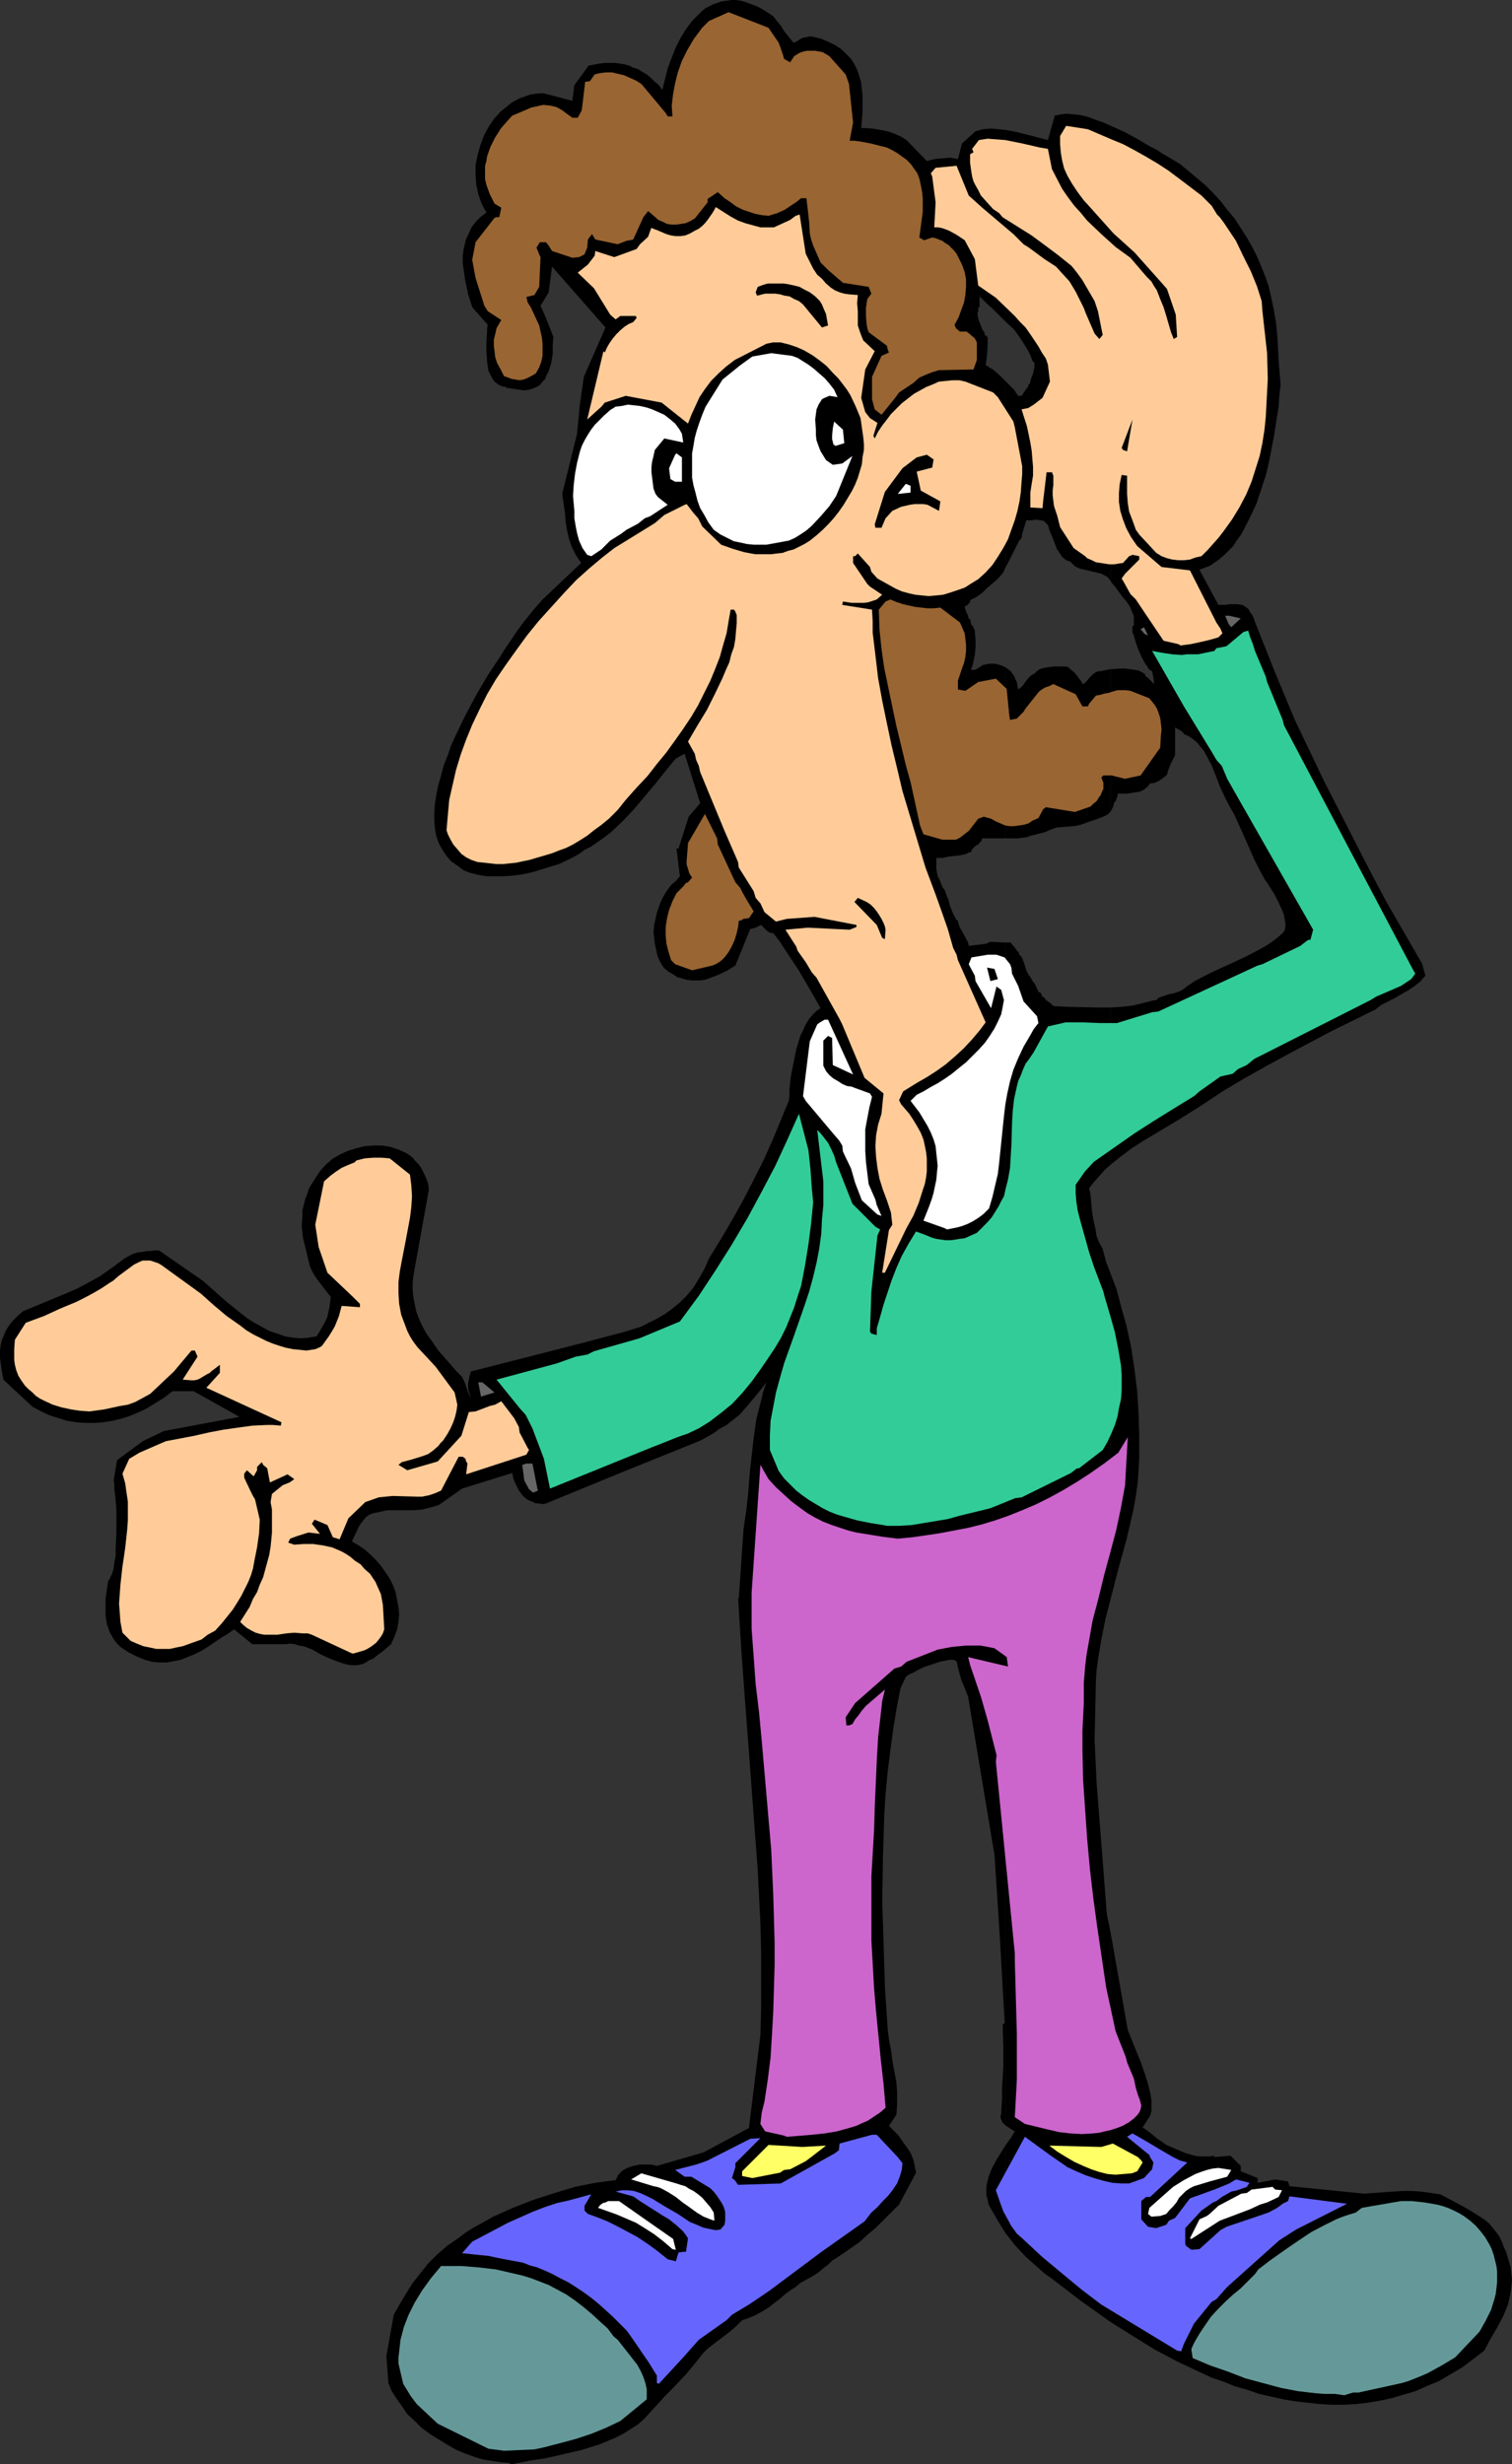 <?xml version="1.0" encoding="UTF-8" standalone="no"?>
<svg
   version="1.0"
   width="95.564mm"
   height="155.711mm"
   id="svg44"
   sodipodi:docname="Man Listening 2.wmf"
   xmlns:inkscape="http://www.inkscape.org/namespaces/inkscape"
   xmlns:sodipodi="http://sodipodi.sourceforge.net/DTD/sodipodi-0.dtd"
   xmlns="http://www.w3.org/2000/svg"
   xmlns:svg="http://www.w3.org/2000/svg">
  <rect width="100%" height="100%" fill="#333333" stroke="none"/>
  <sodipodi:namedview
     id="namedview44"
     pagecolor="#ffffff"
     bordercolor="#000000"
     borderopacity="0.25"
     inkscape:showpageshadow="2"
     inkscape:pageopacity="0.0"
     inkscape:pagecheckerboard="0"
     inkscape:deskcolor="#d1d1d1"
     inkscape:document-units="mm" />
  <defs
     id="defs1">
    <pattern
       id="WMFhbasepattern"
       patternUnits="userSpaceOnUse"
       width="6"
       height="6"
       x="0"
       y="0" />
  </defs>
  <path
     style="fill:#000000;fill-opacity:1;fill-rule:evenodd;stroke:none"
     d="m 265.356,461.827 v 92.753 l 5.171,3.232 5.171,3.232 5.495,2.909 5.495,2.585 2.747,1.293 2.909,0.97 2.747,1.131 2.909,0.808 2.747,0.97 2.909,0.646 2.909,0.646 2.909,0.485 2.909,0.323 2.909,0.323 2.909,0.162 h 2.747 l 2.909,-0.162 2.909,-0.323 2.909,-0.485 2.909,-0.646 2.747,-0.808 2.747,-0.808 2.909,-1.293 2.747,-1.131 2.747,-1.616 2.747,-1.616 2.586,-1.939 2.747,-2.101 1.454,-2.747 1.616,-2.747 1.454,-2.747 1.131,-2.747 0.323,-1.454 0.323,-1.454 0.162,-1.454 0.162,-1.454 -0.162,-1.454 -0.162,-1.616 -0.485,-1.616 -0.485,-1.778 -0.646,-1.454 -0.485,-1.293 -0.646,-1.293 -0.808,-1.131 -0.808,-0.97 -0.808,-0.97 -0.97,-0.808 -0.97,-0.646 -2.262,-1.454 -2.262,-1.293 -2.424,-1.293 -2.747,-1.454 -2.262,-0.323 -2.262,-0.323 -2.262,-0.162 h -2.262 l -4.525,0.323 -4.687,0.323 -17.777,-1.778 -0.323,-1.131 -3.071,-0.485 -4.202,0.808 v -1.131 l -4.04,-1.616 v -1.293 l -2.424,-2.424 -3.879,0.323 v -0.323 l -1.131,0.162 h -1.293 -1.131 l -1.131,-0.162 -2.262,-0.646 -2.262,-0.97 -2.262,-0.97 -2.101,-1.454 -1.778,-1.454 -1.778,-1.293 1.778,-2.747 0.323,-1.131 v -1.293 -1.131 l -0.162,-1.293 -0.646,-2.747 -0.808,-2.585 -0.97,-2.747 -1.131,-2.747 -0.97,-2.424 -0.97,-2.424 z"
     id="path1" />
  <path
     style="fill:#000000;fill-opacity:1;fill-rule:evenodd;stroke:none"
     d="m 265.356,304.276 v 77.402 l 1.778,-6.948 1.939,-6.948 1.616,-6.948 0.646,-3.555 0.485,-3.555 0.323,-5.333 v -5.333 l -0.162,-5.494 -0.323,-5.171 -0.646,-5.333 -0.808,-5.332 -1.131,-5.171 -1.454,-5.171 -0.485,-1.939 -0.485,-1.778 -0.646,-1.616 z"
     id="path2" />
  <path
     style="fill:#000000;fill-opacity:1;fill-rule:evenodd;stroke:none"
     d="m 265.356,240.609 v 37.489 l 2.424,-1.939 2.586,-1.939 2.747,-1.778 2.747,-1.616 5.656,-3.393 2.586,-1.616 2.586,-1.616 5.333,-3.555 5.171,-3.07 5.171,-2.909 5.333,-2.909 10.343,-5.494 10.504,-5.171 1.454,-1.131 1.616,-0.808 1.616,-0.808 1.616,-0.97 1.454,-0.808 1.454,-0.97 1.454,-1.131 1.293,-1.454 -0.808,-2.909 -4.202,-7.272 -4.202,-7.272 -3.879,-7.272 -3.717,-7.272 -3.717,-7.272 -3.717,-7.272 -6.949,-14.543 -4.848,-11.635 -4.687,-11.796 -0.323,-0.97 -0.323,-0.646 -0.485,-0.646 -0.323,-0.646 -0.323,-0.323 -0.485,-0.323 -0.485,-0.323 -0.323,-0.162 -1.131,-0.162 h -1.293 -0.646 l -0.808,0.162 h -1.778 l -4.525,-8.403 1.293,-0.485 1.293,-0.485 1.131,-0.808 1.131,-0.808 1.131,-0.97 1.131,-1.131 0.97,-0.97 0.808,-1.293 0.97,-1.293 0.808,-1.454 1.454,-2.909 1.454,-3.07 1.131,-3.393 1.131,-3.393 0.808,-3.393 0.646,-3.393 0.646,-3.393 0.485,-3.232 0.485,-2.909 0.162,-2.747 0.162,-1.293 0.162,-1.293 -0.485,-5.979 -0.323,-5.979 -0.323,-3.07 -0.485,-2.909 -0.646,-3.07 -0.646,-2.747 -0.808,-2.262 -0.97,-2.424 -0.97,-2.262 -1.131,-2.262 -1.293,-2.262 -1.454,-2.262 -1.454,-2.262 -1.778,-2.101 -1.616,-2.101 -1.778,-1.939 -1.778,-1.778 -2.101,-1.778 -1.939,-1.616 -1.939,-1.616 -2.101,-1.293 -2.262,-1.293 -1.131,-0.808 -1.293,-0.646 -1.454,-0.808 -1.616,-0.97 -3.232,-1.778 -3.555,-1.616 V 138.807 l 0.162,0.323 0.97,1.131 0.808,1.131 0.97,1.293 0.97,1.131 0.808,1.293 0.485,1.293 0.323,0.646 v 0.808 0.808 0.808 h -0.323 v 0.323 0.646 0.646 l 0.323,0.646 0.485,1.778 0.646,1.778 0.808,1.778 0.808,1.454 0.485,0.646 0.323,0.646 0.485,0.323 0.323,0.162 0.323,1.616 0.162,1.454 -0.485,-0.485 -0.485,-0.485 -0.646,-0.646 -0.162,-0.162 h -0.323 v -0.485 l -0.646,-0.485 -0.97,-0.485 -0.97,-0.162 -1.131,-0.162 -1.131,-0.162 h -1.131 l -2.262,0.162 v 33.934 l 0.485,-0.97 0.162,-0.485 0.162,-0.646 0.323,-0.323 0.323,-0.808 0.162,-0.485 v -0.485 h 2.101 l 1.131,-0.162 0.97,-0.162 1.131,-0.162 0.97,-0.485 0.808,-0.646 0.646,-0.808 1.131,-0.162 0.97,-0.485 0.97,-0.646 0.97,-0.808 0.162,-0.646 0.162,-0.485 0.485,-1.293 0.323,-0.646 0.323,-0.646 0.485,-0.97 v -6.625 l 0.162,0.162 0.323,0.162 0.646,0.323 0.646,0.485 0.162,0.162 0.162,0.323 1.131,0.485 0.97,0.646 0.97,0.808 0.808,0.97 0.808,0.97 0.646,1.131 1.293,2.424 0.97,2.424 0.97,2.585 1.131,2.424 0.485,0.97 0.485,0.97 1.293,2.262 0.97,2.101 1.939,4.363 1.939,4.363 1.131,2.262 1.131,2.101 0.162,0.323 0.323,0.485 0.485,0.646 0.485,0.808 1.131,1.778 0.97,1.939 0.97,2.101 0.323,0.97 0.162,0.97 0.162,0.97 v 0.808 l -0.162,0.808 -0.485,0.646 -1.293,1.131 -1.293,0.97 -1.454,0.97 -1.454,0.808 -3.071,1.616 -3.071,1.454 -3.232,1.454 -3.071,1.454 -3.071,1.616 -1.454,0.97 -1.293,0.97 -0.162,0.162 -0.323,0.162 -0.808,0.323 -0.97,0.323 -0.97,0.162 -0.97,0.323 -0.97,0.323 -0.808,0.323 -0.162,0.162 -0.162,0.323 h -0.485 l -2.586,0.646 -2.586,0.646 -2.747,0.323 z"
     id="path3" />
  <path
     style="fill:#000000;fill-opacity:1;fill-rule:evenodd;stroke:none"
     d="M 265.356,138.807 V 30.056 l -1.778,-0.808 -1.939,-0.646 -1.616,-0.646 -1.939,-0.485 -1.616,-0.162 -1.616,-0.162 -1.454,0.162 -1.454,0.323 -1.616,5.817 -5.01,-1.293 -2.586,-0.646 -2.586,-0.485 v 45.73 l 2.101,1.939 1.616,2.262 0.808,1.293 0.808,1.293 0.646,1.293 0.646,1.616 h 0.323 v 0.646 0.646 l -0.323,1.454 -0.485,1.293 -0.162,0.646 -0.162,0.646 h -0.323 v 0.646 h -0.162 l -1.454,2.101 h -0.97 v -0.323 l -0.323,-0.323 -0.162,-0.323 -0.323,-0.485 -0.97,-0.97 -1.131,-1.131 v 44.599 l 0.97,-1.778 1.778,-3.555 0.485,-0.97 0.646,-0.808 0.162,-0.97 0.323,-1.131 0.646,-2.101 h 0.97 l 1.616,-0.162 0.808,0.162 0.808,0.162 0.485,0.485 0.485,0.485 0.162,0.485 0.162,0.646 v 0 l 0.323,0.808 0.485,1.131 0.97,2.585 0.646,0.97 0.646,0.97 0.97,0.808 0.485,0.162 0.485,0.162 0.485,0.485 0.485,0.485 0.485,0.323 0.646,0.323 1.293,0.323 2.747,0.646 1.293,0.323 0.646,0.323 0.646,0.323 0.485,0.485 z"
     id="path4" />
  <path
     style="fill:#000000;fill-opacity:1;fill-rule:evenodd;stroke:none"
     d="m 265.356,193.748 v -33.934 l -1.778,0.323 -0.646,0.162 h -0.646 l -0.646,0.323 -0.485,0.323 -0.808,0.808 -0.808,0.97 -0.485,0.485 -0.485,0.162 -0.162,-0.485 -0.485,-0.646 -0.485,-0.646 -0.485,-0.646 -0.646,-0.646 -0.646,-0.485 -0.485,-0.485 -0.485,-0.162 h -1.778 -1.131 l -1.131,0.162 -1.293,0.162 -0.97,0.323 -0.323,0.162 -0.323,0.323 -0.323,0.162 -0.162,0.323 -0.646,0.323 -0.646,0.485 -0.808,0.97 -0.808,1.131 -0.485,0.485 -0.646,0.485 -0.162,-0.97 -0.162,-0.808 -0.323,-0.646 -0.323,-0.808 -0.485,-0.646 -0.323,-0.485 -0.646,-0.485 -0.646,-0.485 v 40.883 h 2.909 l 1.293,-0.162 1.293,-0.162 v -0.162 l 2.586,-0.646 1.293,-0.323 1.131,-0.485 0.808,-0.323 0.97,-0.323 1.939,-0.162 2.101,-0.162 0.97,-0.162 1.131,-0.323 v 0 l 1.778,-0.646 1.939,-0.646 0.808,-0.323 0.808,-0.323 0.808,-0.485 z"
     id="path5" />
  <path
     style="fill:#000000;fill-opacity:1;fill-rule:evenodd;stroke:none"
     d="m 265.356,278.098 v -37.489 h -3.394 l -6.949,-0.162 -3.232,-0.162 -0.485,-0.323 -0.485,-0.485 -0.97,-0.646 -0.162,-0.323 -0.162,-0.162 -0.323,-0.323 h -0.323 v -0.485 l -0.323,-0.485 -0.485,-0.162 -0.485,-1.131 -0.485,-0.97 -0.323,-0.323 -0.646,-1.131 -0.162,-0.323 h -0.162 l -0.323,-0.646 -0.323,-0.646 -0.485,-1.616 -0.485,-1.293 -0.323,-0.485 -0.485,-0.485 v -0.485 l -0.162,-0.162 h -0.323 v -0.323 l -0.323,-0.323 -0.323,-0.485 -0.485,-0.485 -0.323,-0.485 h -1.293 V 507.558 l 0.97,0.646 1.293,0.808 -0.97,1.616 -1.293,1.778 v 20.845 l 2.424,3.07 2.586,2.747 1.454,1.293 1.454,1.293 1.454,1.293 1.616,1.131 3.394,2.585 3.555,2.747 7.272,5.171 v -92.753 l -0.97,-4.848 -0.808,-10.503 -0.808,-10.342 -0.808,-10.342 -0.485,-10.342 0.162,-6.948 0.162,-7.272 0.162,-2.424 0.323,-2.424 0.808,-4.848 0.97,-4.848 1.293,-5.009 v -77.402 l -1.131,-2.909 -0.808,-3.07 -0.323,-0.646 -0.485,-0.808 -0.646,-1.616 -0.323,-1.939 -0.485,-2.101 -0.323,-2.101 -0.162,-1.939 -0.162,-1.778 -0.323,-1.616 1.131,-1.454 1.293,-1.454 1.293,-1.454 z"
     id="path6" />
  <path
     style="fill:#000000;fill-opacity:1;fill-rule:evenodd;stroke:none"
     d="M 240.146,76.756 V 31.025 l -1.616,-0.162 -1.778,-0.162 -1.939,0.162 -1.778,0.485 -3.232,2.909 -0.97,3.717 -1.939,-0.323 -1.778,0.162 -1.778,0.162 -1.939,0.485 -4.848,-5.009 -1.293,-0.808 -1.454,-0.646 -1.293,-0.485 -1.293,-0.323 -2.747,-0.485 -2.747,-0.162 0.162,-1.939 0.162,-1.939 v -1.939 -1.778 l -0.162,-1.616 -0.162,-1.616 -0.485,-1.616 -0.485,-1.454 -0.646,-1.293 -0.808,-1.293 -1.131,-1.131 -1.131,-1.131 -1.454,-0.97 -1.616,-0.808 -1.939,-0.808 -2.101,-0.485 h -0.646 l -0.646,0.162 -0.97,0.162 -0.808,0.485 -0.485,0.323 -0.646,0.323 h -0.162 L 189.24,9.857 188.755,9.211 188.109,8.403 187.301,7.433 186.654,6.302 185.846,5.333 185.2,4.525 184.715,3.878 183.261,2.909 181.968,2.101 180.675,1.454 179.382,0.97 178.089,0.485 176.958,0.162 175.665,0 h -0.97 l -1.131,0.162 -1.131,0.162 -0.97,0.323 -0.97,0.323 -0.97,0.485 -0.97,0.485 -0.808,0.646 -0.808,0.808 -1.616,1.616 -1.454,1.939 -1.293,2.101 -1.131,2.262 -0.97,2.424 -0.97,2.585 -0.646,2.585 -0.646,2.585 -0.808,-1.131 -1.131,-0.97 -0.808,-0.808 -0.97,-0.808 -1.131,-0.646 -0.97,-0.646 -1.131,-0.323 -0.97,-0.485 -1.131,-0.323 -1.131,-0.162 -1.131,-0.162 h -2.424 l -1.293,0.162 -2.586,0.485 -3.394,4.686 -0.485,3.717 -6.787,-1.778 h -1.131 l -1.293,0.162 -0.97,0.162 -1.293,0.485 -0.97,0.323 -0.97,0.485 -1.131,0.646 -0.808,0.646 -1.778,1.454 -1.616,1.778 -1.293,1.939 -1.131,2.101 -0.808,2.262 -0.646,2.262 -0.485,2.424 V 41.852 l 0.162,2.262 0.485,2.262 0.808,2.262 0.485,0.97 0.646,1.131 -1.454,1.131 -1.131,1.131 -0.97,1.293 -0.646,1.454 -0.646,1.293 -0.323,1.293 -0.323,1.454 -0.162,1.454 v 1.454 l 0.162,1.454 0.485,3.07 0.646,3.07 0.97,3.07 3.717,4.201 -0.162,0.808 v 0.97 l -0.162,2.262 v 2.262 l 0.162,2.424 0.162,1.293 0.162,0.97 0.485,0.97 0.485,0.97 0.485,0.646 0.808,0.646 0.97,0.485 1.131,0.162 -0.323,0.162 4.525,0.646 1.131,-0.162 0.97,-0.323 0.808,-0.323 0.808,-0.485 0.646,-0.808 0.646,-0.646 0.323,-0.97 0.485,-0.808 0.646,-2.101 0.323,-2.101 V 82.411 l 0.162,-1.939 -1.454,-3.717 -0.808,-1.939 -0.808,-1.778 1.939,-3.232 0.808,-6.14 12.767,14.543 -5.171,11.796 -0.97,6.787 -0.646,6.787 -3.555,14.382 0.646,4.363 0.162,2.101 0.323,2.101 0.485,2.101 0.646,1.939 0.97,1.939 0.646,0.97 0.646,0.97 -9.212,8.726 -1.131,1.293 -1.131,1.293 -1.293,1.616 -1.293,1.616 -1.293,1.778 -1.293,1.939 -1.454,2.101 -1.293,2.101 -2.909,4.363 -2.747,4.686 -2.586,4.848 -2.262,4.686 -1.131,2.424 -0.808,2.424 -0.97,2.424 -0.646,2.424 -0.646,2.262 -0.485,2.262 -0.323,2.101 -0.162,2.262 v 1.939 l 0.162,1.939 0.323,1.778 0.646,1.778 0.808,1.454 0.97,1.454 1.131,1.293 1.616,1.131 1.293,0.97 1.616,0.646 1.939,0.485 1.939,0.323 h 2.101 2.101 l 2.262,-0.162 2.262,-0.323 2.262,-0.485 2.101,-0.646 2.101,-0.646 2.101,-0.646 1.778,-0.808 1.616,-0.808 1.454,-0.808 1.293,-0.97 1.616,-0.808 1.616,-1.131 1.616,-1.131 1.454,-1.131 2.909,-2.747 2.586,-2.747 2.586,-3.07 2.586,-3.07 2.424,-3.07 2.424,-2.909 2.101,-1.131 3.717,11.796 -2.747,3.232 -2.424,7.595 h -0.485 l 0.808,6.625 -0.97,1.131 -1.131,0.97 -0.97,1.293 -0.808,1.293 -0.646,1.293 -0.485,1.293 -0.485,1.454 -0.323,1.454 -0.323,1.454 -0.162,1.616 0.162,1.454 0.162,1.454 0.323,1.454 0.323,1.454 0.646,1.454 0.808,1.293 1.131,0.97 1.131,0.646 0.97,0.646 1.131,0.323 1.131,0.323 1.131,0.162 h 0.97 1.131 l 1.131,-0.162 0.97,-0.323 2.101,-0.808 2.101,-0.97 2.101,-1.293 3.555,-8.726 0.646,-0.162 0.646,-0.162 0.646,-0.323 0.646,-0.323 0.646,0.646 0.646,0.646 0.646,0.485 0.485,0.162 h 0.485 l 1.616,2.101 1.454,2.262 2.909,4.363 2.747,4.686 1.293,2.262 1.293,2.262 -0.97,0.646 -0.97,0.97 -0.808,0.97 -0.808,1.293 -0.646,1.454 -0.646,1.293 -0.485,1.616 -0.485,1.616 -0.646,3.232 -0.646,3.232 -0.323,3.07 v 1.454 l -0.162,1.293 -1.939,4.686 -1.939,4.686 -2.101,4.686 -2.262,4.525 -2.424,4.686 -2.586,4.686 -2.747,4.686 -3.071,5.009 -1.131,2.585 -1.293,2.262 -1.293,2.101 -1.616,1.939 -1.616,1.616 -1.778,1.454 -1.778,1.293 -1.939,1.131 -1.939,0.97 -1.939,0.97 -2.101,0.646 -2.101,0.646 -4.363,1.131 -4.202,1.131 -27.796,7.11 -0.323,1.131 -0.162,0.808 -0.162,0.808 v 0.646 0.646 l 0.162,0.808 0.323,0.808 0.162,1.293 -0.162,-0.97 -0.485,-0.97 -0.646,-1.939 -0.323,-0.808 -0.485,-0.97 -0.646,-0.646 -0.646,-0.646 -2.101,-2.424 -2.262,-2.585 -1.778,-2.585 -0.97,-1.293 -0.808,-1.454 -0.646,-1.293 -0.646,-1.454 -0.485,-1.454 -0.323,-1.616 -0.323,-1.616 -0.162,-1.616 v -1.778 l 0.162,-1.616 3.717,-20.684 -0.162,-1.293 -0.323,-0.97 -0.485,-1.131 -0.485,-0.97 -0.485,-0.97 -0.646,-0.808 -0.646,-0.646 -0.646,-0.808 -0.808,-0.646 -0.808,-0.485 -1.778,-0.808 -1.939,-0.646 -1.939,-0.323 h -2.101 l -2.101,0.162 -1.939,0.485 -2.101,0.646 -1.778,0.808 -1.939,1.131 -1.616,1.454 -1.293,1.454 -0.97,1.454 -0.808,1.293 -0.808,1.293 -0.485,1.454 -0.485,1.293 -0.323,1.293 -0.323,1.293 v 1.293 l -0.162,2.585 0.323,2.747 0.646,2.585 0.646,2.747 0.323,1.293 0.485,1.131 0.646,1.131 0.646,0.97 1.616,2.101 1.616,2.101 -0.323,2.424 -0.485,2.262 -0.485,1.131 -0.646,1.131 -0.646,1.131 -0.808,1.293 -1.939,0.323 -1.778,0.162 -1.939,-0.162 -1.939,-0.323 -1.778,-0.646 -1.939,-0.646 -1.778,-0.97 -1.778,-0.97 -1.778,-1.131 -1.616,-1.293 -3.232,-2.585 -2.909,-2.585 -1.454,-1.293 -1.293,-1.131 -10.504,-7.272 h -1.131 l -0.97,0.162 h -0.808 l -0.808,0.162 -1.293,0.162 -1.131,0.323 -0.97,0.485 -1.131,0.646 -0.646,0.485 -0.646,0.485 -0.485,0.323 -0.323,0.323 -0.97,0.646 -2.747,1.939 -2.586,1.454 -2.747,1.454 -2.586,1.131 -10.504,4.363 -1.293,1.131 -1.131,1.131 -0.808,0.97 -0.808,1.293 -0.485,1.131 -0.485,1.131 -0.323,1.293 L 0,322.536 v 1.778 l 0.162,1.131 0.162,1.293 0.485,2.747 6.949,6.464 2.101,1.131 2.101,0.97 2.101,0.646 2.101,0.646 2.101,0.323 2.101,0.162 h 2.101 l 2.101,-0.162 2.101,-0.323 2.101,-0.485 2.101,-0.646 1.939,-0.808 2.101,-0.97 2.101,-1.293 2.101,-1.293 2.101,-1.616 h 5.01 l 10.989,6.14 -18.1,3.393 -5.01,2.424 -6.141,4.525 -0.808,4.848 0.162,0.97 v 1.131 l 0.162,1.293 0.162,1.616 0.162,1.778 v 1.778 3.878 l -0.162,3.717 v 1.778 l -0.323,1.616 -0.162,1.454 -0.323,1.131 -0.485,0.97 -0.162,0.485 -0.323,0.323 -0.323,2.101 -0.323,2.262 v 2.101 1.939 l 0.323,1.939 0.323,0.97 0.323,0.97 1.131,1.939 0.646,0.808 0.808,0.808 1.939,1.293 1.939,0.97 1.939,0.808 1.778,0.485 1.778,0.162 h 1.616 l 1.778,-0.323 1.616,-0.323 1.616,-0.646 1.616,-0.646 1.616,-0.808 1.616,-0.97 3.071,-2.101 1.616,-0.97 1.616,-1.131 4.363,3.555 h 8.08 l 0.97,-0.162 1.131,0.162 0.97,0.323 1.131,0.162 2.101,0.808 1.939,1.131 2.101,0.97 2.101,0.808 0.97,0.323 1.131,0.323 1.131,0.162 h 1.131 l 0.97,-0.162 0.97,-0.323 0.97,-0.646 1.131,-0.485 0.97,-0.808 1.131,-0.808 2.101,-1.778 0.808,-1.778 0.646,-1.778 0.323,-1.778 0.162,-1.778 -0.162,-1.778 -0.323,-1.616 -0.323,-1.778 -0.646,-1.778 -0.808,-1.616 -0.97,-1.454 -1.131,-1.616 -1.131,-1.293 -1.293,-1.293 -1.454,-1.293 -1.454,-0.97 -1.616,-0.97 0.808,-1.616 0.808,-1.778 0.485,-0.808 0.646,-0.808 0.646,-0.808 0.97,-0.646 0.97,-0.323 0.97,-0.162 2.101,-0.485 h 2.101 2.101 2.101 l 2.101,-0.162 1.939,-0.485 1.131,-0.323 0.97,-0.323 5.495,-3.878 11.959,-3.717 0.323,1.454 0.646,1.454 0.646,1.293 0.97,1.293 0.97,0.808 0.646,0.323 0.808,0.323 0.646,0.323 h 0.808 l 0.808,0.162 0.808,-0.162 18.1,-7.433 18.423,-7.433 1.293,-0.646 2.262,-1.293 0.646,-0.485 0.646,-0.485 1.778,-0.97 1.616,-1.293 1.454,-1.131 1.293,-1.454 2.586,-3.07 2.586,-3.232 -0.808,2.262 -0.485,2.101 -1.131,4.363 -0.646,4.525 -0.485,4.363 -0.485,4.363 -0.323,4.363 -0.485,4.363 -0.646,4.363 -1.131,16.482 h -0.162 l 0.808,13.089 0.97,13.089 0.97,12.766 0.97,13.089 0.97,12.927 0.646,12.927 0.162,6.625 v 6.464 6.625 l -0.162,6.625 -2.747,22.3 -10.828,5.817 -11.151,3.232 -1.454,-0.323 h -1.454 -1.293 l -1.454,0.323 -1.454,0.485 -1.131,0.646 -0.485,0.485 -0.485,0.485 -0.323,0.646 -0.323,0.646 -2.424,0.323 -2.424,0.323 -2.424,0.485 -2.424,0.485 -4.848,1.454 -5.01,1.616 -5.01,1.939 -4.687,2.101 -2.262,1.293 -2.101,1.131 -2.101,1.293 -1.939,1.454 -2.586,1.778 -2.424,2.101 -2.101,2.101 -1.939,2.424 -1.778,2.262 -1.616,2.585 -1.454,2.424 -1.454,2.585 -1.778,9.857 0.485,6.464 0.808,1.939 1.131,1.778 1.293,1.778 1.293,1.939 1.778,1.616 1.616,1.616 1.939,1.454 2.101,1.293 2.101,1.293 1.939,1.131 2.262,0.97 2.262,0.808 2.101,0.646 2.101,0.323 2.101,0.323 1.939,0.162 0.646,0.323 4.04,-0.808 4.202,-0.646 4.202,-0.97 4.202,-0.97 2.101,-0.646 2.101,-0.646 1.939,-0.808 1.939,-0.808 1.939,-0.97 1.778,-1.131 1.778,-1.131 1.616,-1.454 1.616,-1.778 3.232,-3.555 0.808,-0.808 0.808,-0.808 3.232,-3.393 1.616,-1.939 1.454,-1.778 1.131,-1.454 1.131,-1.131 2.747,-2.101 2.747,-2.101 1.293,-1.131 1.454,-1.454 1.454,-0.485 1.616,-0.646 1.454,-0.808 1.616,-0.97 2.747,-2.101 1.293,-1.131 1.293,-0.97 1.293,-0.808 1.131,-0.97 2.909,-1.616 1.293,-0.808 1.131,-0.97 1.293,-0.97 0.97,-0.97 2.262,-1.454 2.101,-1.454 2.101,-1.454 1.939,-1.778 1.939,-1.616 1.939,-1.939 3.717,-3.717 4.04,-7.595 -0.323,-1.616 -0.323,-1.454 -0.646,-1.616 -0.97,-1.454 -0.97,-1.293 -0.97,-1.454 -1.131,-1.131 -1.131,-1.131 1.778,-2.747 0.162,-2.585 v -2.585 l -0.162,-2.424 -0.485,-2.585 -0.485,-2.585 -0.323,-2.585 -0.485,-2.424 -0.323,-2.747 -0.646,-9.857 -0.323,-10.342 -0.323,-10.18 0.162,-10.342 0.162,-5.171 0.162,-5.171 0.323,-5.171 0.485,-5.009 0.646,-5.171 0.646,-4.848 0.808,-5.009 0.97,-5.009 1.293,-2.747 0.485,-0.323 0.485,-0.323 0.808,-0.323 0.808,-0.485 1.616,-0.808 1.939,-0.646 1.939,-0.646 0.808,-0.162 0.808,-0.162 0.808,-0.162 h 0.646 l 0.646,0.162 0.323,0.323 0.485,2.101 0.646,2.262 0.808,1.939 0.808,2.101 6.303,37.812 1.293,20.037 1.131,20.037 -0.485,0.323 0.162,5.171 v 5.009 l -0.323,5.171 v 2.585 l -0.162,2.424 v 0.808 l -0.162,0.646 v 0.646 l 0.162,0.323 0.323,0.646 0.646,0.646 V 225.096 l -3.717,-0.162 -0.485,0.323 -0.646,0.162 -1.293,0.162 -1.454,0.162 -1.131,0.162 -0.162,-0.808 -0.323,-0.646 -0.808,-1.454 -0.808,-1.454 -0.323,-0.808 -0.162,-0.808 -0.162,-0.162 -0.323,-0.162 -0.162,-0.485 -0.323,-0.485 -0.485,-1.131 -0.485,-1.293 -0.323,-1.293 -0.485,-1.131 -0.323,-0.97 -0.162,-0.323 -0.162,-0.323 h -0.162 l -0.485,-1.131 -0.485,-1.293 h -0.162 l -0.323,-1.293 -0.162,-1.131 v -2.424 h 1.454 l 1.454,-0.323 2.909,-0.323 0.646,-0.162 0.646,-0.162 0.646,-0.323 0.646,-0.162 v -0.485 l 0.97,-0.97 0.646,-0.323 0.162,-0.162 0.162,-0.323 0.323,-0.162 0.162,-0.323 0.162,-0.485 h 2.747 2.747 v -40.883 l -1.131,-0.485 -1.293,-0.323 h -0.646 -0.808 l -0.808,0.162 -0.808,0.162 -0.323,0.323 -0.323,0.162 -0.485,0.323 -0.646,0.323 h -0.485 -0.485 l 0.162,-0.323 0.162,-0.485 0.162,-0.485 0.162,-0.808 0.323,-1.616 0.162,-1.778 v -1.616 l -0.162,-1.616 v -0.646 l -0.323,-0.646 -0.162,-0.485 -0.323,-0.162 -0.162,-0.646 -0.162,-0.808 h -0.323 l -0.162,-0.808 -0.323,-0.646 -0.323,-0.808 -0.162,-0.808 0.485,-0.162 0.323,-0.323 0.323,-0.323 0.162,-0.323 v -0.323 l 0.646,-0.323 0.646,-0.323 1.454,-0.97 1.131,-1.131 1.131,-0.97 1.131,-0.97 0.97,-0.97 0.808,-0.97 0.485,-1.131 V 90.976 l -1.293,-1.293 -1.293,-1.131 -0.646,-0.485 -0.646,-0.323 -0.323,-0.323 -0.485,-0.162 0.323,-2.424 0.162,-2.585 v -0.97 -0.646 l -0.323,-0.485 h -0.323 l -0.162,-0.808 -0.485,-0.646 -0.485,-1.293 -0.485,-1.293 -0.162,-0.808 v -0.808 h 0.162 v -1.131 h 0.323 V 70.777 l 1.616,1.616 1.616,1.454 1.454,1.454 z"
     id="path7" />
  <path
     style="fill:#000000;fill-opacity:1;fill-rule:evenodd;stroke:none"
     d="m 240.146,533.251 v -20.845 l -2.101,3.393 -0.97,1.778 -0.808,1.939 -0.485,1.778 -0.162,0.97 v 0.97 0.97 l 0.323,1.131 0.162,0.97 0.485,0.97 1.778,3.07 z"
     id="path8" />
  <path
     style="fill:#659999;fill-opacity:1;fill-rule:evenodd;stroke:none"
     d="m 120.396,585.283 -3.717,-0.485 -12.12,-5.979 -5.01,-4.686 -1.454,-1.939 -1.778,-2.909 -1.131,-4.848 v -1.454 l 0.162,-1.293 0.162,-1.454 0.162,-1.454 0.808,-3.07 1.131,-2.909 1.454,-2.909 1.778,-2.909 2.101,-2.909 2.424,-2.909 h 4.848 l 4.04,0.323 4.202,0.485 4.202,0.97 2.101,0.485 2.101,0.646 2.101,0.808 2.101,0.808 2.101,1.131 2.101,1.131 2.101,1.454 2.101,1.616 2.101,1.778 2.101,1.939 1.454,1.293 1.454,1.939 0.97,0.808 2.424,3.07 1.131,1.454 1.131,1.454 0.808,1.454 0.646,1.454 0.485,1.454 0.323,1.454 v 2.424 l -6.303,5.171 -3.394,1.616 -3.555,1.454 -3.394,1.131 -3.555,0.97 -4.363,1.131 -2.262,0.485 z"
     id="path9" />
  <path
     style="fill:#659999;fill-opacity:1;fill-rule:evenodd;stroke:none"
     d="m 318.363,571.709 h -1.939 l -2.101,-0.162 -4.202,-0.485 -4.202,-0.808 -4.202,-1.131 -4.202,-1.131 -4.202,-1.616 -4.202,-1.454 -4.202,-1.778 -0.323,-2.101 0.323,-0.808 0.485,-0.97 1.131,-1.939 1.293,-1.939 1.454,-2.101 1.778,-1.939 1.778,-1.778 1.778,-1.616 1.778,-1.454 0.97,-0.97 2.424,-2.424 0.808,-1.131 2.747,-2.101 3.879,-2.747 3.071,-2.101 2.909,-1.939 3.071,-1.616 2.909,-1.454 1.616,-0.646 1.454,-0.485 1.616,-0.485 1.454,-1.131 9.373,-1.616 h 2.586 l 2.909,0.323 2.909,0.485 1.293,0.323 1.454,0.485 1.454,0.646 1.293,0.646 1.293,0.808 1.293,0.97 1.293,1.131 1.131,1.293 1.131,1.454 0.97,1.616 0.646,1.293 0.485,1.454 0.323,1.293 0.323,1.293 0.162,1.293 v 1.454 1.131 l -0.162,1.454 -0.162,1.293 -0.323,1.293 -0.808,2.585 -1.293,2.585 -1.454,2.585 -5.818,6.14 -3.232,1.939 -3.232,1.778 -1.454,0.646 -1.616,0.646 -1.616,0.646 -1.616,0.485 -10.343,2.262 h -1.293 l -2.101,0.646 -2.262,-0.323 z"
     id="path10" />
  <path
     style="fill:#6666ff;fill-opacity:1;fill-rule:evenodd;stroke:none"
     d="m 156.919,569.124 v -1.778 l -2.101,-3.393 -1.131,-1.616 -2.747,-4.04 -1.293,-1.778 -1.616,-1.616 -1.616,-1.616 -1.778,-1.616 -1.616,-1.454 -1.778,-1.454 -1.778,-1.293 -1.939,-1.293 -1.778,-1.131 -1.939,-0.97 -1.778,-0.97 -1.778,-0.808 -1.939,-0.808 -1.778,-0.485 -1.616,-0.646 -1.778,-0.323 -3.394,-0.646 -1.616,-0.323 -1.454,-0.323 -3.232,-0.323 -1.454,-0.162 -1.616,-0.162 2.424,-2.747 5.818,-3.07 2.747,-1.454 2.909,-1.293 2.909,-1.293 2.909,-1.131 2.909,-0.97 2.909,-0.646 5.333,-1.454 -1.616,2.747 v 1.131 l 0.808,0.808 2.262,0.808 2.424,0.97 2.262,1.131 2.424,1.293 2.424,1.293 2.424,1.616 2.424,1.778 2.424,1.939 1.939,0.485 0.646,-2.101 1.131,-0.162 h 0.646 l 0.485,-3.232 -0.646,-0.97 -0.646,-0.808 -1.616,-1.454 -1.616,-1.293 -1.616,-0.97 -1.778,-1.131 -1.778,-1.131 -1.778,-1.131 -1.616,-1.131 -4.202,-1.131 1.454,-0.323 h 1.454 l 1.454,0.162 1.454,0.485 1.454,0.646 1.616,0.808 2.909,1.778 3.071,1.778 2.909,1.939 1.616,0.646 1.454,0.646 1.454,0.323 1.616,0.323 1.131,-0.162 0.97,-1.131 0.162,-0.97 v -1.131 -0.97 l -0.323,-1.131 -0.485,-0.97 -0.646,-0.97 -0.646,-0.97 -0.646,-0.808 -0.808,-0.808 -4.525,-2.747 h -1.616 l -2.262,-1.616 5.01,-1.293 1.454,-0.485 1.293,-0.485 10.181,-5.171 2.424,-0.162 -5.979,5.979 v 0.97 l -0.808,2.585 0.646,0.485 0.808,1.131 10.181,-0.323 12.767,-7.11 1.131,-0.808 0.162,-1.616 7.757,-2.101 h 1.131 l 5.01,5.332 1.131,1.454 -0.162,1.616 -0.485,1.616 -0.646,1.616 -0.97,1.454 -1.131,1.454 -1.293,1.293 -1.293,1.454 -1.454,1.293 -1.616,2.101 -10.504,7.433 -12.12,9.049 -3.071,2.101 -1.939,1.293 -2.424,1.454 -1.616,0.97 -1.293,1.293 -6.626,4.686 -3.717,4.201 -5.818,6.302 z"
     id="path11" />
  <path
     style="fill:#6666ff;fill-opacity:1;fill-rule:evenodd;stroke:none"
     d="m 281.193,561.368 -18.1,-10.988 -4.687,-3.555 -4.687,-3.878 -4.848,-4.04 -2.262,-2.101 -2.424,-2.262 -1.293,-1.131 -1.293,-1.778 -0.97,-1.778 -0.97,-1.778 -0.646,-1.778 -1.131,-3.232 6.949,-12.766 5.979,4.363 2.101,1.454 2.101,1.454 2.101,0.97 2.262,0.97 1.939,0.646 2.262,0.646 2.101,0.485 2.262,0.162 h 1.778 l 3.555,-1.293 1.939,-2.101 0.323,-1.616 -0.808,-1.293 -0.162,-0.485 -5.333,-4.363 1.293,-0.808 3.394,1.939 3.232,1.939 3.071,1.778 1.616,0.808 1.778,0.485 -8.888,8.241 h -0.97 l -1.131,0.97 v 4.363 l 1.616,1.778 1.939,0.323 2.424,-0.808 0.646,-0.97 1.454,-0.646 3.555,-4.686 5.818,-2.101 3.555,-1.454 1.616,-0.97 3.232,0.808 -0.646,0.97 -2.262,0.808 -1.454,0.323 -2.262,1.293 -1.293,0.97 -0.808,0.323 -2.747,1.939 -3.879,4.201 v 3.717 l 0.162,0.485 1.293,0.97 1.939,-0.162 5.01,-4.525 1.454,-0.808 10.02,-3.393 2.101,-1.131 1.293,-0.97 1.293,-0.646 0.323,-1.131 13.736,1.778 -12.12,6.14 -4.04,2.585 -10.828,9.695 -1.616,1.454 -2.586,2.909 -1.131,0.646 -4.202,5.171 -2.424,4.848 -0.646,1.778 z"
     id="path12" />
  <path
     style="fill:#ffffff;fill-opacity:1;fill-rule:evenodd;stroke:none"
     d="m 160.636,537.129 -2.262,-1.939 -2.101,-1.616 -2.262,-1.454 -2.101,-1.293 -2.262,-0.97 -2.262,-0.97 -4.525,-1.616 0.485,-0.646 0.646,-0.485 0.646,-0.162 0.646,-0.323 h 1.293 0.485 0.808 l 12.928,9.049 0.646,2.585 z"
     id="path13" />
  <path
     style="fill:#ffffff;fill-opacity:1;fill-rule:evenodd;stroke:none"
     d="m 284.587,534.705 -0.323,-0.162 2.262,-4.525 1.778,-0.808 0.646,-0.485 2.101,-1.939 5.495,-2.909 1.293,-0.162 1.131,-0.808 5.01,-0.646 0.646,0.646 1.616,0.162 -0.808,1.616 -2.747,1.293 -1.616,0.485 -2.424,1.131 -7.272,2.747 -2.262,1.454 z"
     id="path14" />
  <path
     style="fill:#ffffff;fill-opacity:1;fill-rule:evenodd;stroke:none"
     d="m 169.686,530.019 -0.808,-0.323 -0.808,-0.323 -1.616,-0.97 -1.778,-1.293 -1.616,-1.131 -1.616,-1.293 -1.778,-1.131 -1.778,-0.97 -0.97,-0.323 -0.808,-0.162 -5.333,-1.616 2.424,-1.454 8.403,2.424 0.97,0.323 1.131,0.323 0.97,0.646 0.97,0.485 1.131,0.808 0.97,0.808 0.97,1.131 0.97,1.131 0.808,1.293 0.162,1.939 z"
     id="path15" />
  <path
     style="fill:#ffffff;fill-opacity:1;fill-rule:evenodd;stroke:none"
     d="m 275.052,529.372 -0.808,-0.646 0.323,-1.454 5.656,-5.009 2.586,-1.616 2.747,-1.454 1.293,-0.485 1.454,-0.485 1.293,-0.323 1.454,-0.162 3.071,0.485 -0.97,1.616 -4.202,1.131 -3.717,1.131 -0.97,0.485 -0.97,0.646 -0.808,0.808 -0.808,0.808 -0.646,1.131 -0.808,0.97 -0.808,0.808 -0.808,0.97 -1.454,0.485 z"
     id="path16" />
  <path
     style="fill:#ffff66;fill-opacity:1;fill-rule:evenodd;stroke:none"
     d="m 179.705,520.162 -2.424,-0.485 v -1.131 l 6.303,-6.302 8.08,0.485 5.656,-0.323 -3.555,2.747 -1.293,0.97 -3.717,1.939 -1.454,0.162 -0.97,0.646 z"
     id="path17" />
  <path
     style="fill:#ffff66;fill-opacity:1;fill-rule:evenodd;stroke:none"
     d="m 266.487,519.354 -1.939,-0.162 -1.939,-0.485 -1.939,-0.646 -1.939,-0.808 -2.101,-0.97 -1.939,-1.131 -2.101,-1.293 -1.939,-1.454 12.444,0.323 2.747,-0.808 5.979,3.232 0.808,0.808 0.323,0.485 -1.293,2.101 -1.293,0.485 z"
     id="path18" />
  <path
     style="fill:#cc65cc;fill-opacity:1;fill-rule:evenodd;stroke:none"
     d="m 187.139,509.982 -4.363,-0.97 -1.131,-1.778 0.323,-2.747 0.646,-2.585 0.808,-5.332 0.646,-5.171 0.162,-2.585 0.162,-2.585 0.323,-5.817 0.162,-5.494 0.162,-5.656 v -5.494 l -0.323,-11.15 -0.485,-10.827 -2.262,-26.016 -0.646,-6.787 -0.808,-6.787 -0.485,-6.625 -0.485,-6.625 v -2.424 -3.232 -2.909 l 2.101,-30.541 1.939,3.393 1.778,1.939 1.939,1.778 1.778,1.616 1.939,1.454 1.778,1.293 1.939,1.131 1.939,0.97 2.101,0.808 1.939,0.646 1.939,0.646 1.939,0.485 2.101,0.323 3.879,0.646 3.879,0.485 3.394,-0.323 3.394,-0.485 3.232,-0.485 3.394,-0.646 3.394,-0.646 3.232,-0.808 3.232,-0.97 3.232,-1.131 3.232,-1.293 3.394,-1.454 3.232,-1.616 3.232,-1.778 3.232,-1.939 3.232,-2.101 3.232,-2.262 3.394,-2.585 2.262,-3.717 -0.646,11.473 -0.97,5.333 -1.131,5.333 -1.454,5.494 -1.454,5.332 -1.293,5.333 -1.454,5.494 -0.97,5.494 -0.485,2.747 -0.323,2.747 -0.323,3.878 v 4.848 l -0.323,6.625 v 2.909 1.778 l 0.162,7.11 0.485,7.11 0.485,6.948 0.646,7.11 0.808,6.948 0.97,7.11 2.101,14.22 2.262,10.503 2.424,6.14 0.323,1.293 1.616,3.878 0.485,2.262 0.485,1.616 0.485,1.293 0.162,0.646 0.162,0.646 -0.162,0.808 -0.323,0.808 -0.485,0.646 -0.808,0.808 -0.646,0.485 -0.646,0.485 -1.454,0.808 -1.293,0.485 -1.454,0.485 -1.454,0.323 -1.293,0.323 -1.454,0.162 -2.747,0.162 -2.747,-0.162 -2.747,-0.323 -2.747,-0.646 -5.333,-1.293 -2.424,-1.616 0.485,-8.888 v -3.07 -8.08 l -0.485,-17.29 v -1.778 l -4.525,-45.73 0.162,-1.616 -2.101,-8.241 -1.616,-5.656 -2.586,-7.595 -0.485,-1.939 1.293,0.323 8.242,1.939 -0.323,-2.262 -2.909,-2.101 -1.616,-0.323 -1.778,-0.323 h -1.616 -1.778 l -3.394,0.323 -3.394,0.646 -7.434,2.909 -1.293,1.131 -1.616,0.485 -9.373,8.241 -2.262,3.393 0.162,1.939 h 0.646 l 0.808,-0.323 0.646,-1.131 0.808,-0.97 0.808,-1.131 0.97,-1.131 2.262,-1.939 2.262,-1.939 -0.646,2.747 -0.323,2.909 -0.646,5.656 -0.323,5.494 -0.485,11.15 -0.162,5.494 -0.323,5.656 -0.323,5.494 v 2.909 5.171 1.616 5.656 l 0.323,5.656 0.323,5.817 0.485,5.656 1.131,11.473 0.646,5.656 0.485,5.656 -1.293,1.131 -1.454,0.97 -1.454,0.97 -1.454,0.646 -1.454,0.646 -1.616,0.485 -2.909,0.808 -2.909,0.485 -3.071,0.323 -5.979,0.485 z"
     id="path19" />
  <path
     style="fill:#ffcc99;fill-opacity:1;fill-rule:evenodd;stroke:none"
     d="m 83.873,394.767 -9.373,-4.363 -0.97,-0.323 h -1.131 l -2.101,-0.162 -1.939,0.162 -2.101,0.323 h -2.101 -0.97 l -0.97,-0.162 -1.131,-0.323 -0.97,-0.485 -1.131,-0.646 -0.97,-0.808 -0.646,-0.646 1.131,-1.778 1.131,-1.778 0.808,-1.939 0.97,-1.616 0.646,-1.778 0.808,-1.778 0.485,-1.778 0.485,-1.778 0.485,-1.778 0.323,-1.939 0.162,-1.616 0.162,-1.778 v -1.778 -1.939 -1.778 l -0.323,-1.778 0.323,-1.939 0.97,-0.808 1.616,-1.293 1.616,-0.646 0.485,-0.323 0.646,-0.485 -1.616,-1.131 -4.202,1.939 -0.646,-3.393 -0.97,-0.808 -0.323,-0.646 -1.131,1.131 v 0.808 l -0.808,1.454 -1.616,-1.454 -0.646,0.808 v 0.97 l 1.454,3.07 0.646,1.293 0.485,0.808 1.131,4.848 -0.162,3.232 -0.485,3.393 -0.646,3.232 -0.323,1.778 -0.485,1.616 -0.646,1.616 -0.808,1.616 -0.808,1.616 -0.97,1.616 -1.131,1.778 -1.293,1.616 -1.293,1.616 -1.616,1.778 -1.778,0.97 -1.454,1.131 -4.525,1.616 -1.616,0.323 -1.454,0.323 h -1.616 -1.616 l -1.454,-0.323 -1.616,-0.323 -1.616,-0.646 -1.454,-0.646 -1.939,-1.939 -0.485,-2.585 -0.162,-2.262 -0.162,-2.101 0.162,-2.262 0.162,-2.262 0.485,-4.363 0.323,-2.101 0.323,-2.262 0.485,-4.363 0.162,-2.262 v -2.262 -2.262 l -0.323,-2.101 -0.323,-2.262 -0.646,-2.262 1.616,-3.555 2.424,-1.454 6.303,-2.747 3.394,-0.646 3.394,-0.646 3.555,-0.808 3.394,-0.646 3.394,-0.485 3.555,-0.485 3.394,-0.162 h 1.616 l 1.778,0.162 0.162,-0.808 -17.938,-8.241 3.232,-3.555 v -1.939 l -1.454,1.131 -0.485,0.323 -0.485,0.485 -0.646,0.323 -0.808,0.485 -0.808,0.485 -0.646,0.323 -0.808,0.162 h -0.646 l -2.101,-0.162 3.555,-5.494 -0.646,-1.454 h -0.808 l -4.202,5.009 -5.656,5.332 -1.778,0.97 -1.778,0.97 -1.778,0.646 -1.939,0.323 -3.717,0.808 -3.555,0.485 -2.262,-0.162 -2.101,-0.323 -2.262,-0.485 -2.101,-0.646 -2.101,-0.97 -0.97,-0.485 -0.97,-0.646 -0.808,-0.808 -0.97,-0.808 -0.808,-0.808 -0.808,-1.131 -0.808,-1.293 -0.485,-1.293 -0.323,-1.293 -0.162,-1.131 v -1.293 -1.293 l 0.162,-2.262 2.586,-4.04 4.363,-1.616 3.879,-1.778 3.879,-1.616 1.939,-0.97 2.101,-1.131 1.939,-1.131 1.939,-1.293 0.808,-0.485 1.293,-1.131 3.717,-2.747 1.293,-0.646 0.808,-0.323 h 0.97 0.808 l 0.97,0.323 0.97,0.323 0.808,0.485 1.778,1.293 5.818,4.201 1.778,1.293 3.071,2.747 3.071,2.585 3.232,2.262 1.454,1.131 1.616,0.97 1.616,0.808 1.616,0.808 1.616,0.646 1.454,0.485 1.616,0.485 1.616,0.323 1.616,0.162 1.616,0.162 2.101,-0.323 1.131,-0.485 0.485,-0.323 0.808,-1.131 0.808,-1.131 0.808,-1.293 0.646,-1.131 0.97,-2.424 0.646,-2.424 4.363,0.323 v -0.808 l -1.616,-1.616 -6.141,-5.817 -2.101,-6.14 -0.808,-5.333 2.101,-10.342 1.454,-1.293 1.293,-0.97 1.454,-0.97 1.454,-0.646 1.616,-0.646 0.485,-0.485 1.939,-0.485 2.101,-0.162 h 1.939 l 1.939,0.162 4.848,3.878 0.323,2.585 0.162,2.585 -0.162,2.585 -0.323,2.585 -0.97,5.171 -0.97,5.009 -0.485,2.585 -0.323,2.585 v 2.585 l 0.162,2.585 0.485,2.585 0.485,1.293 0.485,1.293 0.485,1.293 0.646,1.293 0.808,1.293 0.97,1.293 4.363,4.686 4.525,6.14 0.323,1.454 0.323,1.454 -0.162,1.293 -0.323,1.454 -0.485,1.454 -0.646,1.454 -0.808,1.454 -0.97,1.454 -0.646,0.646 -0.485,0.646 -1.293,1.131 -1.131,0.808 -1.293,0.485 -2.586,0.808 -2.424,0.646 -0.808,0.646 2.101,1.293 7.272,-2.101 5.656,-6.14 1.778,-5.656 1.616,-0.162 3.394,-1.293 1.293,-0.323 1.454,-0.808 3.071,4.04 1.131,2.101 0.162,1.293 1.939,3.717 0.323,0.485 -0.646,1.131 -14.383,4.686 0.323,-2.585 -0.323,-0.485 -0.162,-0.646 -0.646,-0.485 h -0.97 l -4.202,8.08 -1.454,0.646 -1.454,0.485 -1.616,0.323 h -1.454 l -5.656,-0.162 -3.232,0.323 -3.232,1.131 -4.04,3.878 -2.101,5.009 -1.616,-0.485 -1.293,-2.909 -3.071,-1.293 -0.646,0.97 1.939,2.424 -2.747,-0.323 -2.586,0.808 -1.778,0.646 -0.485,0.97 1.454,0.485 2.262,-0.162 h 2.262 l 2.262,0.323 2.262,0.485 1.131,0.485 1.131,0.485 1.131,0.646 0.97,0.646 1.131,0.97 1.293,0.808 0.97,1.131 1.293,1.131 1.293,1.939 1.293,2.909 0.485,2.585 0.323,5.817 -0.323,0.97 -0.485,0.808 -0.485,0.646 -0.646,0.808 -0.646,0.485 -0.646,0.485 -0.808,0.485 -0.646,0.323 -2.747,0.808 z"
     id="path20" />
  <path
     style="fill:#32cc99;fill-opacity:1;fill-rule:evenodd;stroke:none"
     d="m 211.057,364.226 -3.071,-0.485 -3.232,-0.646 -3.394,-0.97 -1.616,-0.485 -1.616,-0.646 -1.616,-0.808 -1.616,-0.97 -1.616,-0.97 -1.616,-1.131 -1.454,-1.131 -1.454,-1.454 -1.454,-1.454 -1.293,-1.778 -2.101,-5.009 v -3.393 l 0.162,-3.555 0.646,-3.393 0.646,-3.393 0.97,-3.555 0.97,-3.393 2.424,-6.787 2.424,-6.948 1.131,-3.393 0.97,-3.555 0.808,-3.393 0.646,-3.393 0.485,-3.555 0.162,-3.393 0.323,-3.393 v -4.363 -1.293 l -1.454,-12.281 0.808,0.808 0.646,0.808 1.131,1.454 0.808,1.616 0.646,1.454 0.485,1.616 3.879,9.857 0.485,0.485 5.01,5.009 1.131,0.646 -0.646,1.454 -1.454,13.412 -0.323,9.534 0.323,0.485 1.293,0.323 v -1.616 l 0.808,-2.747 0.808,-2.909 0.97,-2.909 0.97,-2.909 1.131,-2.909 1.293,-2.909 1.616,-2.909 1.778,-2.909 2.586,0.97 1.131,0.485 1.131,0.323 1.131,0.162 1.131,0.162 h 1.131 l 1.131,-0.162 0.97,-0.162 1.293,-0.162 2.909,-1.293 1.293,-1.293 1.131,-1.131 1.131,-1.293 0.808,-1.293 0.808,-1.293 0.646,-1.293 0.646,-1.131 0.323,-1.454 0.646,-2.585 0.485,-2.747 0.162,-2.747 0.162,-2.747 0.162,-5.494 0.162,-2.747 0.323,-2.747 0.646,-2.909 0.323,-1.293 0.646,-1.454 0.485,-1.293 0.646,-1.454 0.97,-1.293 0.97,-1.454 3.394,-6.14 2.101,-0.485 2.101,-0.485 h 1.939 2.101 l 4.04,0.162 h 4.202 l 8.403,-2.585 1.454,-0.162 23.756,-10.988 1.131,-0.323 9.05,-4.363 1.454,-1.131 0.485,-0.323 h 0.485 l 0.646,-2.424 -18.423,-32.318 -2.101,-3.717 -1.293,-3.07 -1.293,-1.454 -1.131,-1.939 -6.626,-10.827 -7.595,-13.25 2.586,0.485 2.262,0.323 2.262,0.162 1.131,-0.162 h 1.131 1.616 l 3.879,-0.808 0.485,-0.646 2.424,-0.485 4.04,-3.393 1.131,-0.323 0.485,1.616 0.646,1.616 0.485,1.616 2.586,6.14 0.323,1.293 3.717,9.049 0.323,1.293 30.543,57.85 0.808,1.454 -0.97,1.293 -2.424,1.616 -5.979,2.585 -1.293,0.808 -27.796,14.058 -1.778,1.454 -2.101,0.97 -1.293,1.131 -2.909,0.646 -5.01,3.555 -1.293,1.131 -5.01,3.07 -4.687,2.909 -4.525,2.909 -9.696,6.787 -2.101,2.262 -2.262,3.232 v 2.101 l 0.162,1.939 0.323,2.101 0.485,1.939 1.131,4.04 1.131,4.04 1.131,3.393 2.262,5.979 0.323,1.293 1.293,4.363 1.131,4.04 0.808,4.04 0.646,3.878 0.162,2.101 v 1.939 1.939 l -0.162,2.101 -0.485,2.101 -0.323,1.939 -0.646,2.101 -0.808,1.939 -0.97,2.101 -1.131,1.939 -5.656,4.363 h -0.485 l -1.454,1.131 -11.797,5.817 -1.454,0.162 -5.979,2.424 -1.293,0.323 -5.979,1.454 -2.909,0.808 -2.909,0.485 -2.909,0.485 -2.909,0.485 -2.909,0.162 h -2.909 z"
     id="path21" />
  <path
     style="fill:#666666;fill-opacity:1;fill-rule:evenodd;stroke:none"
     d="m 127.345,356.47 -0.97,-0.808 -1.131,-2.101 -0.485,-3.717 0.97,-0.323 h 1.454 l 1.293,6.464 z"
     id="path22" />
  <path
     style="fill:#32cc99;fill-opacity:1;fill-rule:evenodd;stroke:none"
     d="m 131.385,355.5 -1.454,-7.11 -2.747,-7.272 -1.616,-3.232 -1.454,-1.616 -5.495,-6.787 14.383,-3.878 4.525,-1.616 2.747,-0.485 1.616,-0.808 10.828,-3.07 9.696,-4.04 4.525,-6.14 4.04,-6.14 3.879,-6.14 3.717,-6.302 3.394,-6.302 3.232,-6.14 2.909,-6.302 2.747,-6.14 1.131,4.363 1.131,4.363 0.485,4.525 0.323,4.525 0.323,3.393 -0.485,5.009 -0.646,5.009 -0.808,5.009 -0.485,2.585 -0.485,2.424 -0.808,2.424 -0.808,2.585 -0.97,2.424 -0.97,2.424 -1.293,2.585 -1.454,2.424 -1.616,2.424 -1.778,2.585 -2.101,2.909 -2.262,2.747 -2.424,2.585 -2.586,2.101 -2.747,2.101 -2.586,1.616 -2.747,1.293 -1.454,0.485 -1.293,0.485 -1.616,0.646 -2.424,0.97 -1.293,0.485 z"
     id="path23" />
  <path
     style="fill:#ffcc99;fill-opacity:1;fill-rule:evenodd;stroke:none"
     d="m 85.166,350.976 -2.909,-1.454 v -1.131 l 5.495,1.616 v 0.97 z"
     id="path24" />
  <path
     style="fill:#666666;fill-opacity:1;fill-rule:evenodd;stroke:none"
     d="m 114.901,333.524 -0.646,-3.393 h 0.97 l 2.909,2.424 z"
     id="path25" />
  <path
     style="fill:#ffcc99;fill-opacity:1;fill-rule:evenodd;stroke:none"
     d="m 210.733,303.953 1.616,-10.18 0.808,-1.293 -0.323,-2.909 -0.97,-2.909 -0.97,-2.585 -0.808,-2.585 -0.485,-2.585 -0.323,-2.585 -0.162,-2.585 0.162,-2.585 0.485,-2.585 0.808,-2.585 0.485,-4.848 -4.525,-3.717 -5.333,-12.766 -0.646,-1.293 -5.495,-9.857 -1.131,-1.293 -1.454,-2.424 -1.939,-2.747 -0.323,-0.97 -2.586,-4.04 5.333,-0.485 10.02,0.485 1.616,-0.646 v -0.485 l -10.02,-1.939 -6.626,0.485 -2.586,0.646 -2.747,-2.262 -0.97,-2.101 -1.131,-1.293 -0.485,-1.616 -3.555,-5.656 -0.162,-1.293 -3.232,-7.433 -5.818,-14.058 -0.323,-1.454 -0.646,-1.454 -0.323,-1.454 -1.616,-2.909 2.262,-3.878 2.262,-3.717 1.939,-3.878 1.778,-3.717 0.808,-1.939 0.808,-1.778 0.485,-1.939 0.646,-1.778 0.323,-1.939 0.162,-1.939 0.162,-1.778 v -1.939 l -0.323,-0.808 -0.323,-0.485 h -0.808 l -0.485,2.747 -0.485,2.909 -0.808,2.747 -0.808,2.909 -1.131,2.909 -1.131,2.747 -1.454,2.909 -1.454,2.909 -1.616,2.747 -1.939,2.909 -1.939,2.747 -2.101,2.909 -2.262,2.747 -2.262,2.909 -2.586,2.747 -2.586,2.909 -1.939,2.424 -2.101,2.101 -1.778,1.454 -1.778,1.293 -1.616,1.293 -1.778,1.131 -1.616,0.97 -1.616,0.808 -1.778,0.646 -1.616,0.646 -2.747,0.808 -2.747,0.808 -1.616,0.323 -1.454,0.323 -1.616,0.162 -1.454,0.162 h -1.616 l -1.454,-0.162 -1.454,-0.162 -1.616,-0.162 -1.454,-0.485 -1.293,-0.646 -1.131,-0.808 -0.97,-1.131 -0.97,-1.131 -0.646,-1.131 -0.646,-1.293 -0.323,-0.97 0.323,-3.717 0.323,-3.555 0.808,-3.555 0.808,-3.555 1.131,-3.717 1.293,-3.555 1.454,-3.555 1.778,-3.717 1.778,-3.555 2.101,-3.555 2.424,-3.555 2.424,-3.393 2.586,-3.555 2.747,-3.393 3.071,-3.393 3.071,-3.393 2.909,-3.07 3.071,-2.747 3.071,-2.585 1.454,-1.131 1.454,-1.131 9.696,-5.979 2.262,-1.939 4.848,-2.424 0.485,-0.162 1.616,2.101 1.131,1.293 0.97,1.939 4.525,4.363 2.747,0.97 2.747,0.808 2.586,0.485 h 2.747 1.131 l 1.293,-0.162 1.454,-0.162 1.293,-0.485 1.293,-0.323 1.293,-0.646 1.293,-0.646 1.293,-0.808 1.616,-1.293 1.454,-1.293 1.454,-1.454 1.293,-1.454 1.131,-1.454 1.131,-1.616 0.97,-1.616 0.97,-1.616 0.808,-1.616 0.646,-1.616 0.485,-1.616 0.485,-1.616 0.162,-1.778 0.323,-1.616 v -1.454 l -0.162,-1.616 -0.646,-4.525 -1.131,-2.747 -1.293,-2.747 -0.808,-1.293 -0.97,-1.293 -1.131,-1.454 -1.293,-1.293 -1.454,-1.616 -1.616,-1.293 -1.778,-1.293 -1.939,-1.131 -1.778,-0.808 -1.939,-0.646 -1.939,-0.485 H 184.715 l -1.616,0.323 -7.595,3.878 -2.101,1.616 -1.778,1.616 -1.778,1.778 -1.454,1.939 -1.293,1.939 -0.97,2.101 -0.97,2.101 -0.808,2.101 -6.303,-5.009 -8.565,-1.616 -5.01,1.616 -0.808,0.97 -3.394,3.07 3.879,-16.321 0.323,0.323 0.485,-1.131 0.646,-1.131 0.808,-1.131 0.808,-0.97 0.97,-0.97 0.97,-0.808 0.97,-0.646 1.131,-0.485 0.808,-0.97 -0.162,-0.485 h -3.717 l -1.131,0.808 -1.293,-1.131 -3.879,-6.302 -3.879,-3.717 2.424,-1.939 1.616,-2.101 0.162,-1.131 4.525,1.454 5.333,-1.939 0.808,-1.131 1.939,-1.778 0.808,-2.262 v 0.162 l 1.293,0.485 1.131,0.485 1.131,0.485 1.131,0.323 1.131,0.162 h 1.131 l 1.131,-0.162 1.131,-0.485 1.131,-0.646 0.97,-0.485 0.808,-0.646 0.646,-0.646 0.646,-0.808 1.131,-1.616 0.485,-0.808 0.323,-0.646 1.778,1.131 1.778,1.131 1.778,0.97 1.778,0.646 1.778,0.485 1.778,0.485 h 1.616 1.616 l 3.879,-1.778 1.293,-0.97 0.97,-0.323 1.454,9.372 1.778,3.555 0.97,1.454 1.131,0.97 0.97,1.131 1.131,0.97 0.97,0.646 1.131,0.485 1.131,0.323 1.131,0.162 2.101,0.162 -0.162,1.939 0.162,1.939 v 1.778 1.616 l 0.646,1.939 0.646,1.616 2.747,2.585 -2.262,4.363 -0.97,6.787 0.97,3.393 1.131,1.454 1.778,1.131 -0.97,3.07 0.323,0.646 0.808,-1.616 0.97,-1.454 1.131,-1.454 0.97,-1.293 1.293,-1.293 1.293,-1.293 1.454,-1.131 1.454,-1.131 1.454,-0.808 1.454,-0.808 1.616,-0.646 1.454,-0.646 1.616,-0.162 1.616,-0.162 h 1.616 l 1.454,0.323 6.626,2.585 1.131,1.131 3.717,5.817 0.323,1.293 1.778,9.372 v 1.939 l -0.162,1.939 -0.162,2.262 -0.323,2.262 -0.485,2.262 -0.646,2.262 -0.808,2.262 -0.808,2.262 -1.131,2.101 -1.293,2.101 -1.293,1.939 -1.616,1.778 -1.778,1.616 -2.101,1.293 -0.97,0.646 -1.293,0.485 -2.424,0.808 -1.616,0.485 -1.616,0.162 -1.778,0.162 -1.616,-0.162 -1.616,-0.162 -1.454,-0.323 -1.778,-0.485 -1.454,-0.646 -4.363,-2.424 -1.454,-1.616 -0.323,-1.131 -2.909,-3.232 -0.646,0.646 h -0.485 v 1.616 l 3.394,5.009 0.646,0.646 2.909,1.939 -1.293,1.131 -0.97,0.323 -0.97,0.323 -0.97,0.162 h -0.97 -2.101 l -2.101,-0.323 -0.162,0.808 7.111,1.131 0.162,2.747 v 2.747 l 0.646,5.332 0.646,5.494 0.97,5.333 1.131,5.494 1.131,5.332 1.293,5.333 1.293,5.494 5.495,18.26 2.424,6.464 1.616,4.525 1.293,3.717 1.293,4.525 0.808,1.616 0.323,1.293 6.626,14.866 -1.454,1.939 -1.778,2.101 -1.939,2.101 -2.101,1.939 -2.262,1.939 -2.262,1.616 -2.262,1.454 -2.262,1.293 -3.394,2.101 -0.97,2.101 0.485,0.97 1.939,2.262 0.97,1.454 0.97,1.616 0.808,1.454 0.646,1.616 0.323,1.454 0.323,1.616 0.162,1.454 v 1.616 1.454 l -0.162,1.454 -0.323,1.616 -0.485,1.454 -0.97,3.07 -1.293,3.07 -1.616,2.909 -5.171,10.665 z"
     id="path26" />
  <path
     style="fill:#ffffff;fill-opacity:1;fill-rule:evenodd;stroke:none"
     d="m 225.601,293.288 -5.01,-1.778 1.293,-3.232 0.646,-1.778 0.485,-1.616 0.323,-1.616 0.323,-1.454 0.162,-1.778 0.162,-1.616 -0.162,-1.616 -0.162,-1.454 -0.162,-1.616 -0.485,-1.616 -0.646,-1.616 -0.808,-1.616 -0.97,-1.616 -0.97,-1.616 -2.101,-2.747 1.454,-1.454 1.616,-0.808 1.616,-0.97 1.778,-0.97 1.778,-1.131 1.616,-1.131 1.778,-1.454 1.616,-1.293 1.616,-1.616 1.454,-1.454 1.454,-1.616 1.131,-1.616 1.131,-1.778 0.808,-1.616 0.808,-1.778 0.323,-1.616 0.323,-1.778 -0.646,-2.424 -1.131,-0.808 -1.293,5.171 -3.717,-6.464 -0.162,-1.293 -1.131,-2.101 -0.323,-0.646 0.646,-1.616 1.939,-0.323 1.939,-0.323 h 0.97 1.131 l 0.97,0.323 0.97,0.323 1.293,1.616 0.323,0.808 0.162,1.454 1.454,2.909 1.293,3.717 3.232,3.555 0.323,1.616 -1.131,1.454 -0.808,1.454 -1.616,2.747 -1.293,2.747 -1.131,2.747 -0.808,2.747 -0.646,2.909 -0.485,2.747 -0.323,2.747 -1.131,10.988 -0.323,2.747 -0.646,2.747 -0.646,2.747 -0.808,2.747 -1.293,1.293 -1.293,0.97 -1.293,0.808 -1.293,0.646 -1.293,0.485 -1.131,0.323 -2.424,0.485 z"
     id="path27" />
  <path
     style="fill:#ffffff;fill-opacity:1;fill-rule:evenodd;stroke:none"
     d="m 209.602,290.056 -3.717,-3.393 -1.616,-4.201 -0.97,-3.393 -1.939,-4.04 -0.162,-1.454 -0.808,-1.293 -1.131,-1.293 -6.787,-8.08 -0.646,-1.131 1.616,-13.089 1.778,-4.04 0.646,-0.485 1.131,-0.646 h 0.808 l 5.979,13.089 -4.848,-2.262 -0.162,-6.464 -0.97,-0.485 -1.131,1.131 v 5.979 l 0.646,1.293 0.808,0.97 0.97,0.808 1.131,0.646 0.97,0.646 1.131,0.485 1.131,0.162 0.808,0.323 3.555,1.293 0.485,0.808 -0.646,2.585 -0.485,2.585 -0.485,2.585 v 2.585 2.585 l 0.162,2.585 0.646,5.333 1.616,3.717 0.323,1.293 1.131,2.585 z"
     id="path28" />
  <path
     style="fill:#000000;fill-opacity:1;fill-rule:evenodd;stroke:none"
     d="m 236.59,234.307 -0.808,-3.232 1.778,0.323 0.808,2.424 z"
     id="path29" />
  <path
     style="fill:#996532;fill-opacity:1;fill-rule:evenodd;stroke:none"
     d="m 165.322,231.722 -4.04,-1.454 -0.97,-0.97 -0.646,-2.101 -0.485,-1.939 -0.162,-1.939 v -1.939 l 0.323,-2.101 0.485,-1.939 0.808,-2.101 0.97,-1.939 1.616,-1.616 0.646,-0.808 0.485,-0.162 0.97,-1.131 -0.646,-0.97 -0.323,-1.131 -0.323,-0.97 v -0.97 l 0.162,-2.101 0.162,-2.101 4.04,-6.948 2.909,5.817 0.162,1.454 4.202,9.049 1.131,1.293 0.485,0.97 0.808,1.454 1.454,2.424 0.485,0.808 -1.131,1.616 -1.293,0.162 -0.485,0.323 -0.646,0.162 -0.162,1.454 -0.323,1.454 -0.485,1.616 -0.646,1.454 -0.808,1.454 -0.97,1.293 -0.646,0.646 -0.646,0.485 -0.808,0.485 -0.808,0.323 z"
     id="path30" />
  <path
     style="fill:#000000;fill-opacity:1;fill-rule:evenodd;stroke:none"
     d="m 210.733,223.965 -1.293,-3.07 -5.333,-5.494 0.808,-0.97 2.101,0.97 0.97,0.646 0.808,0.808 0.646,0.808 0.646,0.97 0.485,0.808 0.485,0.97 0.323,0.808 0.162,0.808 -0.162,2.262 z"
     id="path31" />
  <path
     style="fill:#996532;fill-opacity:1;fill-rule:evenodd;stroke:none"
     d="m 225.116,200.535 -4.525,-1.293 -0.808,-2.101 -2.262,-10.342 -1.131,-4.04 -2.262,-9.372 -1.939,-9.211 -0.97,-4.686 -0.646,-4.525 -0.485,-4.686 -0.162,-4.686 1.616,-1.939 1.131,-0.485 1.616,0.646 1.454,0.485 1.454,0.323 1.454,0.323 1.454,0.162 1.454,0.162 h 1.454 l 1.616,-0.162 4.687,3.555 1.131,2.585 0.162,1.293 0.162,1.454 v 1.454 l -0.162,1.454 -0.323,1.454 -0.485,1.293 -0.97,2.909 v 2.101 l 1.778,0.323 3.071,-2.101 4.202,-0.808 2.586,2.424 0.646,6.464 0.162,0.97 1.616,-0.323 1.616,-1.616 0.485,-0.808 3.232,-4.04 0.646,-0.485 0.808,-0.485 0.97,-0.323 0.97,-0.485 5.333,2.424 1.616,2.909 h 1.293 l 0.323,-0.646 1.616,-1.939 0.97,-0.162 1.131,-0.323 0.97,-0.162 0.97,-0.323 1.131,-0.323 h 0.97 0.97 l 1.131,0.162 4.525,1.778 0.646,0.808 0.646,0.808 0.485,0.808 0.323,0.808 0.485,1.454 0.162,1.293 0.162,1.454 -0.162,1.454 -0.162,2.909 -4.687,6.625 -3.717,0.808 -3.232,-0.808 h -1.939 l -0.485,0.485 0.485,1.293 v 0.808 0.646 l -0.323,0.646 -0.323,0.808 -0.485,0.646 -0.485,0.808 -0.808,0.646 -0.646,0.646 -3.717,1.293 -6.949,-1.131 -0.646,0.485 -1.131,2.101 -1.454,0.646 -0.97,0.646 -1.131,0.323 -1.131,0.162 -1.131,0.162 h -1.131 l -0.97,-0.162 -1.131,-0.485 -1.131,-0.485 -1.131,-0.646 -1.778,-0.485 -0.808,0.323 -0.485,0.162 -2.262,2.909 -2.101,1.616 -0.97,0.485 z"
     id="path32" />
  <path
     style="fill:#ffcc99;fill-opacity:1;fill-rule:evenodd;stroke:none"
     d="m 281.517,153.835 -3.555,-0.808 -4.04,-5.979 -0.97,-1.454 -1.616,-2.424 -1.293,-1.293 -1.616,-2.909 -0.485,-0.808 0.808,-1.131 3.394,-3.393 v -0.808 l -1.616,-0.323 -0.808,0.323 -1.454,1.616 -1.131,0.162 -0.97,0.162 h -1.131 l -1.131,-0.162 -0.97,-0.162 -1.131,-0.162 -0.97,-0.485 -1.131,-0.485 -0.485,-0.485 -2.747,-1.939 -3.232,-5.009 -0.646,-2.585 -0.808,-2.424 -0.162,-1.293 -0.162,-1.293 v -1.131 l 0.162,-1.293 v -2.262 l -0.323,-0.808 h -1.293 l -0.808,6.787 -0.162,1.778 -2.909,-0.162 v -3.555 l 0.323,-2.101 0.323,-1.939 v -2.101 l -0.162,-1.939 -0.162,-1.939 -0.323,-1.939 -0.808,-3.878 -1.293,-4.04 1.616,-0.323 1.293,-0.808 2.101,-1.616 1.778,-3.878 -0.485,-4.04 -0.485,-1.454 -0.97,-1.454 -0.808,-1.454 -0.97,-1.454 -0.97,-1.454 -1.131,-1.616 -1.293,-1.293 -1.293,-1.454 -4.525,-4.363 -4.202,-2.909 -0.808,-6.302 -2.424,-4.525 -1.939,-1.293 -1.778,-0.97 -0.808,-0.323 -0.97,-0.323 -0.808,-0.162 h -0.97 l 0.323,-5.979 -0.808,-6.14 -0.323,-0.808 1.131,-1.293 5.01,-0.485 2.909,7.11 3.232,2.909 7.434,6.302 2.424,2.424 1.293,0.808 3.717,2.747 2.747,1.778 3.232,3.555 1.454,2.424 1.939,3.878 0.485,1.293 2.101,4.848 1.131,1.293 0.808,-0.97 -1.131,-5.656 -0.808,-2.424 -2.909,-5.009 -1.293,-1.778 -1.293,-1.616 -1.616,-1.293 -1.616,-1.293 -3.232,-2.424 -3.071,-2.262 -6.949,-4.363 -0.808,-0.97 -1.454,-0.97 -2.909,-3.232 -0.646,-1.293 -0.646,-1.131 -0.485,-0.97 -0.323,-1.131 -0.162,-0.97 -0.323,-2.262 v -2.101 l 0.808,-0.485 -0.323,-0.808 1.616,-2.101 2.101,-0.323 2.101,0.162 2.101,0.162 4.04,0.808 4.202,0.97 1.939,0.323 0.97,4.848 2.424,4.686 1.454,2.101 1.454,1.939 1.616,1.778 1.454,1.778 3.394,3.232 3.394,3.07 3.555,2.585 3.879,4.525 1.131,1.131 0.646,1.131 0.646,0.97 0.808,2.101 0.808,1.939 0.646,2.101 1.131,3.878 0.646,1.616 0.808,-0.485 -0.323,-5.333 -2.101,-6.14 -1.131,-1.293 -6.626,-7.433 -5.01,-4.525 -5.495,-6.14 -1.616,-1.778 -1.454,-1.939 -1.293,-1.939 -1.131,-1.939 -0.808,-1.778 -0.485,-1.939 -0.323,-1.939 -0.162,-1.939 v -1.939 l 1.454,-2.424 5.171,0.808 5.656,2.424 2.747,1.131 2.747,1.454 2.586,1.454 2.747,1.616 2.747,1.778 2.586,1.939 5.333,4.04 2.424,2.424 1.293,2.101 0.646,0.646 0.97,1.293 2.909,4.363 1.778,3.717 1.778,3.555 1.454,3.555 1.131,3.555 0.162,2.262 1.131,10.18 0.162,6.14 -0.323,6.14 -0.162,3.07 -0.323,3.07 -0.485,3.07 -0.646,3.07 -0.97,3.07 -0.97,3.07 -1.293,3.07 -1.616,3.07 -1.778,2.909 -2.101,2.909 -1.131,1.454 -1.293,1.454 -1.293,1.454 -1.454,1.454 -1.454,0.323 -1.293,0.485 -1.454,0.162 h -1.293 l -1.454,-0.162 -1.293,-0.323 -1.293,-0.485 -1.293,-0.808 -4.04,-4.363 -0.808,-1.131 -0.808,-2.262 -0.808,-2.101 -0.323,-2.101 -0.162,-2.101 v -4.363 l -1.293,-0.162 -0.485,2.262 -0.162,2.101 v 2.101 l 0.323,2.101 0.646,2.101 0.808,2.101 1.131,2.101 1.454,2.101 5.818,5.009 6.787,0.808 6.303,12.443 0.97,1.454 0.485,1.131 -0.97,0.97 -2.262,0.646 -2.101,0.485 -2.262,0.485 -2.424,0.323 z"
     id="path33" />
  <path
     style="fill:#666666;fill-opacity:1;fill-rule:evenodd;stroke:none"
     d="m 273.436,151.411 -0.97,-1.131 0.808,-0.485 0.97,1.939 z"
     id="path34" />
  <path
     style="fill:#666666;fill-opacity:1;fill-rule:evenodd;stroke:none"
     d="m 294.122,149.795 -0.646,-0.808 -0.808,-1.939 h 0.97 l 2.747,0.646 z"
     id="path35" />
  <path
     style="fill:#ffffff;fill-opacity:1;fill-rule:evenodd;stroke:none"
     d="m 140.274,132.505 -1.131,-1.616 -0.808,-1.778 -0.485,-1.778 -0.323,-1.616 -0.323,-1.939 v -1.778 l -0.323,-3.555 0.162,-2.585 0.323,-2.747 0.485,-2.585 0.646,-2.585 0.485,-1.454 0.646,-1.293 0.646,-1.131 0.808,-1.293 0.97,-1.293 1.131,-1.131 1.131,-1.131 1.454,-1.293 1.293,-0.808 1.454,-0.162 1.454,-0.323 1.454,0.162 1.454,0.162 1.454,0.323 1.454,0.485 1.454,0.646 1.454,0.646 1.454,1.131 1.131,0.97 0.97,1.293 0.646,1.131 0.323,2.101 -4.525,-0.97 -2.262,2.747 -0.323,1.454 -0.323,1.293 -0.162,1.293 v 1.293 l 0.162,1.293 0.162,1.293 0.162,1.293 0.485,1.293 0.646,0.808 2.262,1.778 -4.202,2.747 -1.293,0.485 -1.616,1.293 -2.747,1.454 -1.293,0.97 -2.586,1.616 -2.101,2.101 -2.424,1.616 z"
     id="path36" />
  <path
     style="fill:#ffffff;fill-opacity:1;fill-rule:evenodd;stroke:none"
     d="m 183.099,130.081 h -3.071 l -1.616,-0.162 -1.454,-0.323 -1.616,-0.323 -1.616,-0.808 -1.616,-0.808 -1.616,-1.131 -1.293,-1.778 -0.97,-1.778 -0.97,-1.616 -0.646,-1.778 -0.485,-1.939 -0.485,-1.778 -0.323,-1.778 v -1.939 -1.939 -1.939 l 0.323,-1.778 0.323,-1.939 0.485,-1.778 0.646,-1.939 0.646,-1.778 0.808,-1.939 4.04,-6.464 4.202,-3.393 2.909,-2.101 4.525,-0.808 5.01,0.646 1.293,0.485 1.293,0.808 1.293,0.808 1.293,0.97 1.293,1.131 1.293,1.131 1.131,1.293 1.131,1.454 0.808,1.778 -1.939,-0.323 -1.131,0.485 -0.646,0.323 -0.808,1.293 -0.485,1.131 -0.162,1.131 -0.162,1.293 0.162,2.424 v 1.293 l 0.162,1.293 0.646,1.778 0.323,0.808 1.293,2.101 1.616,1.131 2.262,-0.323 2.424,-1.778 -3.879,9.534 -1.616,2.424 -0.97,1.131 -0.97,1.131 -2.262,2.424 -1.293,1.131 -1.454,0.97 -1.293,0.808 -1.454,0.646 z"
     id="path37" />
  <path
     style="fill:#000000;fill-opacity:1;fill-rule:evenodd;stroke:none"
     d="m 209.602,126.041 h -0.485 l -0.162,-0.808 2.424,-7.756 4.202,-5.656 3.394,-2.585 2.424,-0.646 1.616,1.131 -0.323,1.939 -3.717,0.97 0.808,3.717 0.162,0.808 4.687,2.585 -0.323,2.262 -2.747,-1.454 -0.97,-0.162 h -2.101 l -1.131,0.162 -2.101,0.485 -2.101,0.97 -1.616,1.778 -0.97,2.262 z"
     id="path38" />
  <path
     style="fill:#ffffff;fill-opacity:1;fill-rule:evenodd;stroke:none"
     d="m 214.45,117.962 1.939,-2.424 1.131,0.485 v 1.616 z"
     id="path39" />
  <path
     style="fill:#ffffff;fill-opacity:1;fill-rule:evenodd;stroke:none"
     d="m 161.282,115.053 -1.131,-0.646 -0.323,-2.585 1.454,-3.232 0.323,-0.323 1.293,0.97 v 5.817 z"
     id="path40" />
  <path
     style="fill:#000000;fill-opacity:1;fill-rule:evenodd;stroke:none"
     d="m 268.265,107.458 -0.323,-0.485 2.586,-6.787 -1.293,7.595 z"
     id="path41" />
  <path
     style="fill:#ffffff;fill-opacity:1;fill-rule:evenodd;stroke:none"
     d="m 199.583,106.489 -0.485,-0.323 -0.162,-0.646 -0.162,-0.646 v -0.808 l 0.162,-1.778 0.323,-1.616 2.101,1.939 0.323,3.232 z"
     id="path42" />
  <path
     style="fill:#996532;fill-opacity:1;fill-rule:evenodd;stroke:none"
     d="m 210.572,99.055 -1.616,-1.293 -0.646,-2.424 v -5.333 l 2.262,-5.009 1.778,-0.808 -0.323,-0.808 -0.162,-0.808 -4.363,-3.232 -0.323,-0.97 -0.162,-0.97 -0.162,-1.939 v -1.939 l 0.323,-2.101 0.97,-1.293 -0.646,-1.616 -6.141,-0.97 -3.555,-3.07 -0.485,-0.485 -1.293,-1.293 -1.778,-4.04 -0.485,-1.454 -0.323,-1.454 -0.162,-2.747 -0.323,-2.909 -0.323,-2.747 h -1.293 l -0.97,0.808 -0.97,0.646 -0.97,0.646 -0.97,0.646 -1.778,0.808 -2.101,0.646 -1.616,-0.162 -1.616,-0.323 -1.454,-0.485 -1.454,-0.485 -1.616,-0.808 -1.293,-0.97 -1.454,-0.97 -1.616,-1.454 -2.424,1.616 v 0.808 l -3.071,3.878 -1.131,0.646 -1.131,0.485 -1.131,0.162 -0.97,0.162 h -1.131 l -1.131,-0.162 -0.97,-0.485 -1.131,-0.485 -1.454,-1.293 -0.97,-0.808 -1.131,1.454 -2.424,5.333 -1.616,0.323 -2.101,0.808 -5.333,-1.131 -0.808,-1.293 -0.97,1.293 -0.162,1.939 -0.646,1.616 -1.293,0.646 -1.616,0.162 -4.848,-1.616 -0.808,-1.293 -0.646,-0.808 h -1.454 l -0.808,1.293 0.646,1.616 0.323,0.646 -0.323,7.11 -1.131,1.939 -1.939,0.485 0.323,1.293 0.808,1.293 1.939,4.201 0.646,2.909 0.162,1.454 v 1.454 1.454 l -0.323,1.454 -0.485,1.293 -0.808,1.454 -1.131,0.646 -0.97,0.485 -0.808,0.323 -0.97,0.162 -0.97,-0.162 -0.97,-0.162 -0.808,-0.323 -0.97,-0.323 -0.808,-1.616 -0.808,-1.454 -0.485,-1.454 -0.162,-1.454 -0.162,-1.293 v -1.454 l 0.323,-1.293 0.323,-1.454 1.131,-1.939 -3.232,-2.101 -0.808,-1.293 -2.101,-6.625 -0.808,-4.363 0.808,-4.201 4.525,-5.817 0.485,-0.162 h 0.646 l 0.485,-2.262 -1.616,-0.97 -0.646,-1.293 -0.485,-0.97 -0.485,-1.293 -0.323,-0.97 -0.323,-1.293 V 41.852 40.721 39.59 l 0.323,-1.131 0.162,-1.131 0.808,-2.262 1.131,-2.262 1.454,-2.262 2.586,-2.909 3.071,-1.293 1.454,-0.646 1.454,-0.323 1.454,-0.323 1.616,0.162 1.454,0.323 0.646,0.323 0.808,0.485 2.424,1.778 h 1.293 l 0.97,-1.778 0.808,-6.787 1.131,-0.162 1.131,-1.616 1.293,-0.323 1.454,-0.162 h 1.454 l 1.293,0.323 1.454,0.323 1.454,0.646 1.454,0.646 1.293,0.808 2.586,3.07 3.232,3.878 0.485,0.808 h 1.131 l -0.162,-2.585 0.323,-2.747 0.485,-2.585 0.646,-2.585 0.97,-2.747 1.293,-2.585 1.616,-2.747 1.939,-2.585 1.616,-1.616 4.687,-2.101 9.535,3.717 2.424,3.555 0.485,1.293 0.646,1.939 0.162,0.646 1.454,0.808 0.97,-1.454 1.293,-0.808 0.97,-0.323 0.808,-0.162 h 0.97 0.97 l 0.808,0.162 0.97,0.162 0.808,0.485 0.808,0.485 3.879,4.363 0.808,2.262 0.97,9.211 -0.808,4.363 h 1.131 l 1.293,0.162 2.586,0.485 2.586,0.646 1.293,0.323 1.293,0.646 1.131,0.646 1.131,0.808 1.131,0.808 0.97,0.97 0.808,1.131 0.808,1.131 0.485,1.293 0.323,1.454 0.323,1.616 0.162,1.616 v 1.616 1.616 l -0.808,6.14 1.131,0.646 1.939,-0.646 0.808,0.162 0.808,0.323 0.808,0.323 0.646,0.485 0.808,0.485 0.646,0.646 0.646,0.646 0.646,0.808 1.293,2.585 0.646,1.778 0.323,1.778 v 1.778 l -0.162,1.939 -0.323,1.778 -0.646,1.778 -0.646,1.778 -0.97,1.778 0.323,0.808 0.97,0.808 h 1.616 l 1.939,1.616 0.485,0.97 v 4.201 l -0.808,2.262 -8.242,0.162 -1.616,0.485 -1.616,0.646 -1.454,0.646 -1.454,1.293 -3.394,2.262 -0.808,1.131 z"
     id="path43" />
  <path
     style="fill:#000000;fill-opacity:1;fill-rule:evenodd;stroke:none"
     d="m 196.351,78.21 -4.525,-5.494 -0.97,-0.808 -1.131,-0.485 -1.131,-0.646 -1.131,-0.162 -1.131,-0.323 -1.131,-0.162 h -2.424 l -1.939,0.485 -0.323,-0.808 0.485,-1.293 1.293,-0.485 1.131,-0.323 h 1.131 1.131 1.454 l 1.131,0.162 1.454,0.323 1.293,0.323 1.131,0.646 1.293,0.646 1.293,0.97 1.131,1.131 0.485,0.808 0.323,0.808 0.646,1.454 0.485,2.747 z"
     id="path44" />
</svg>
